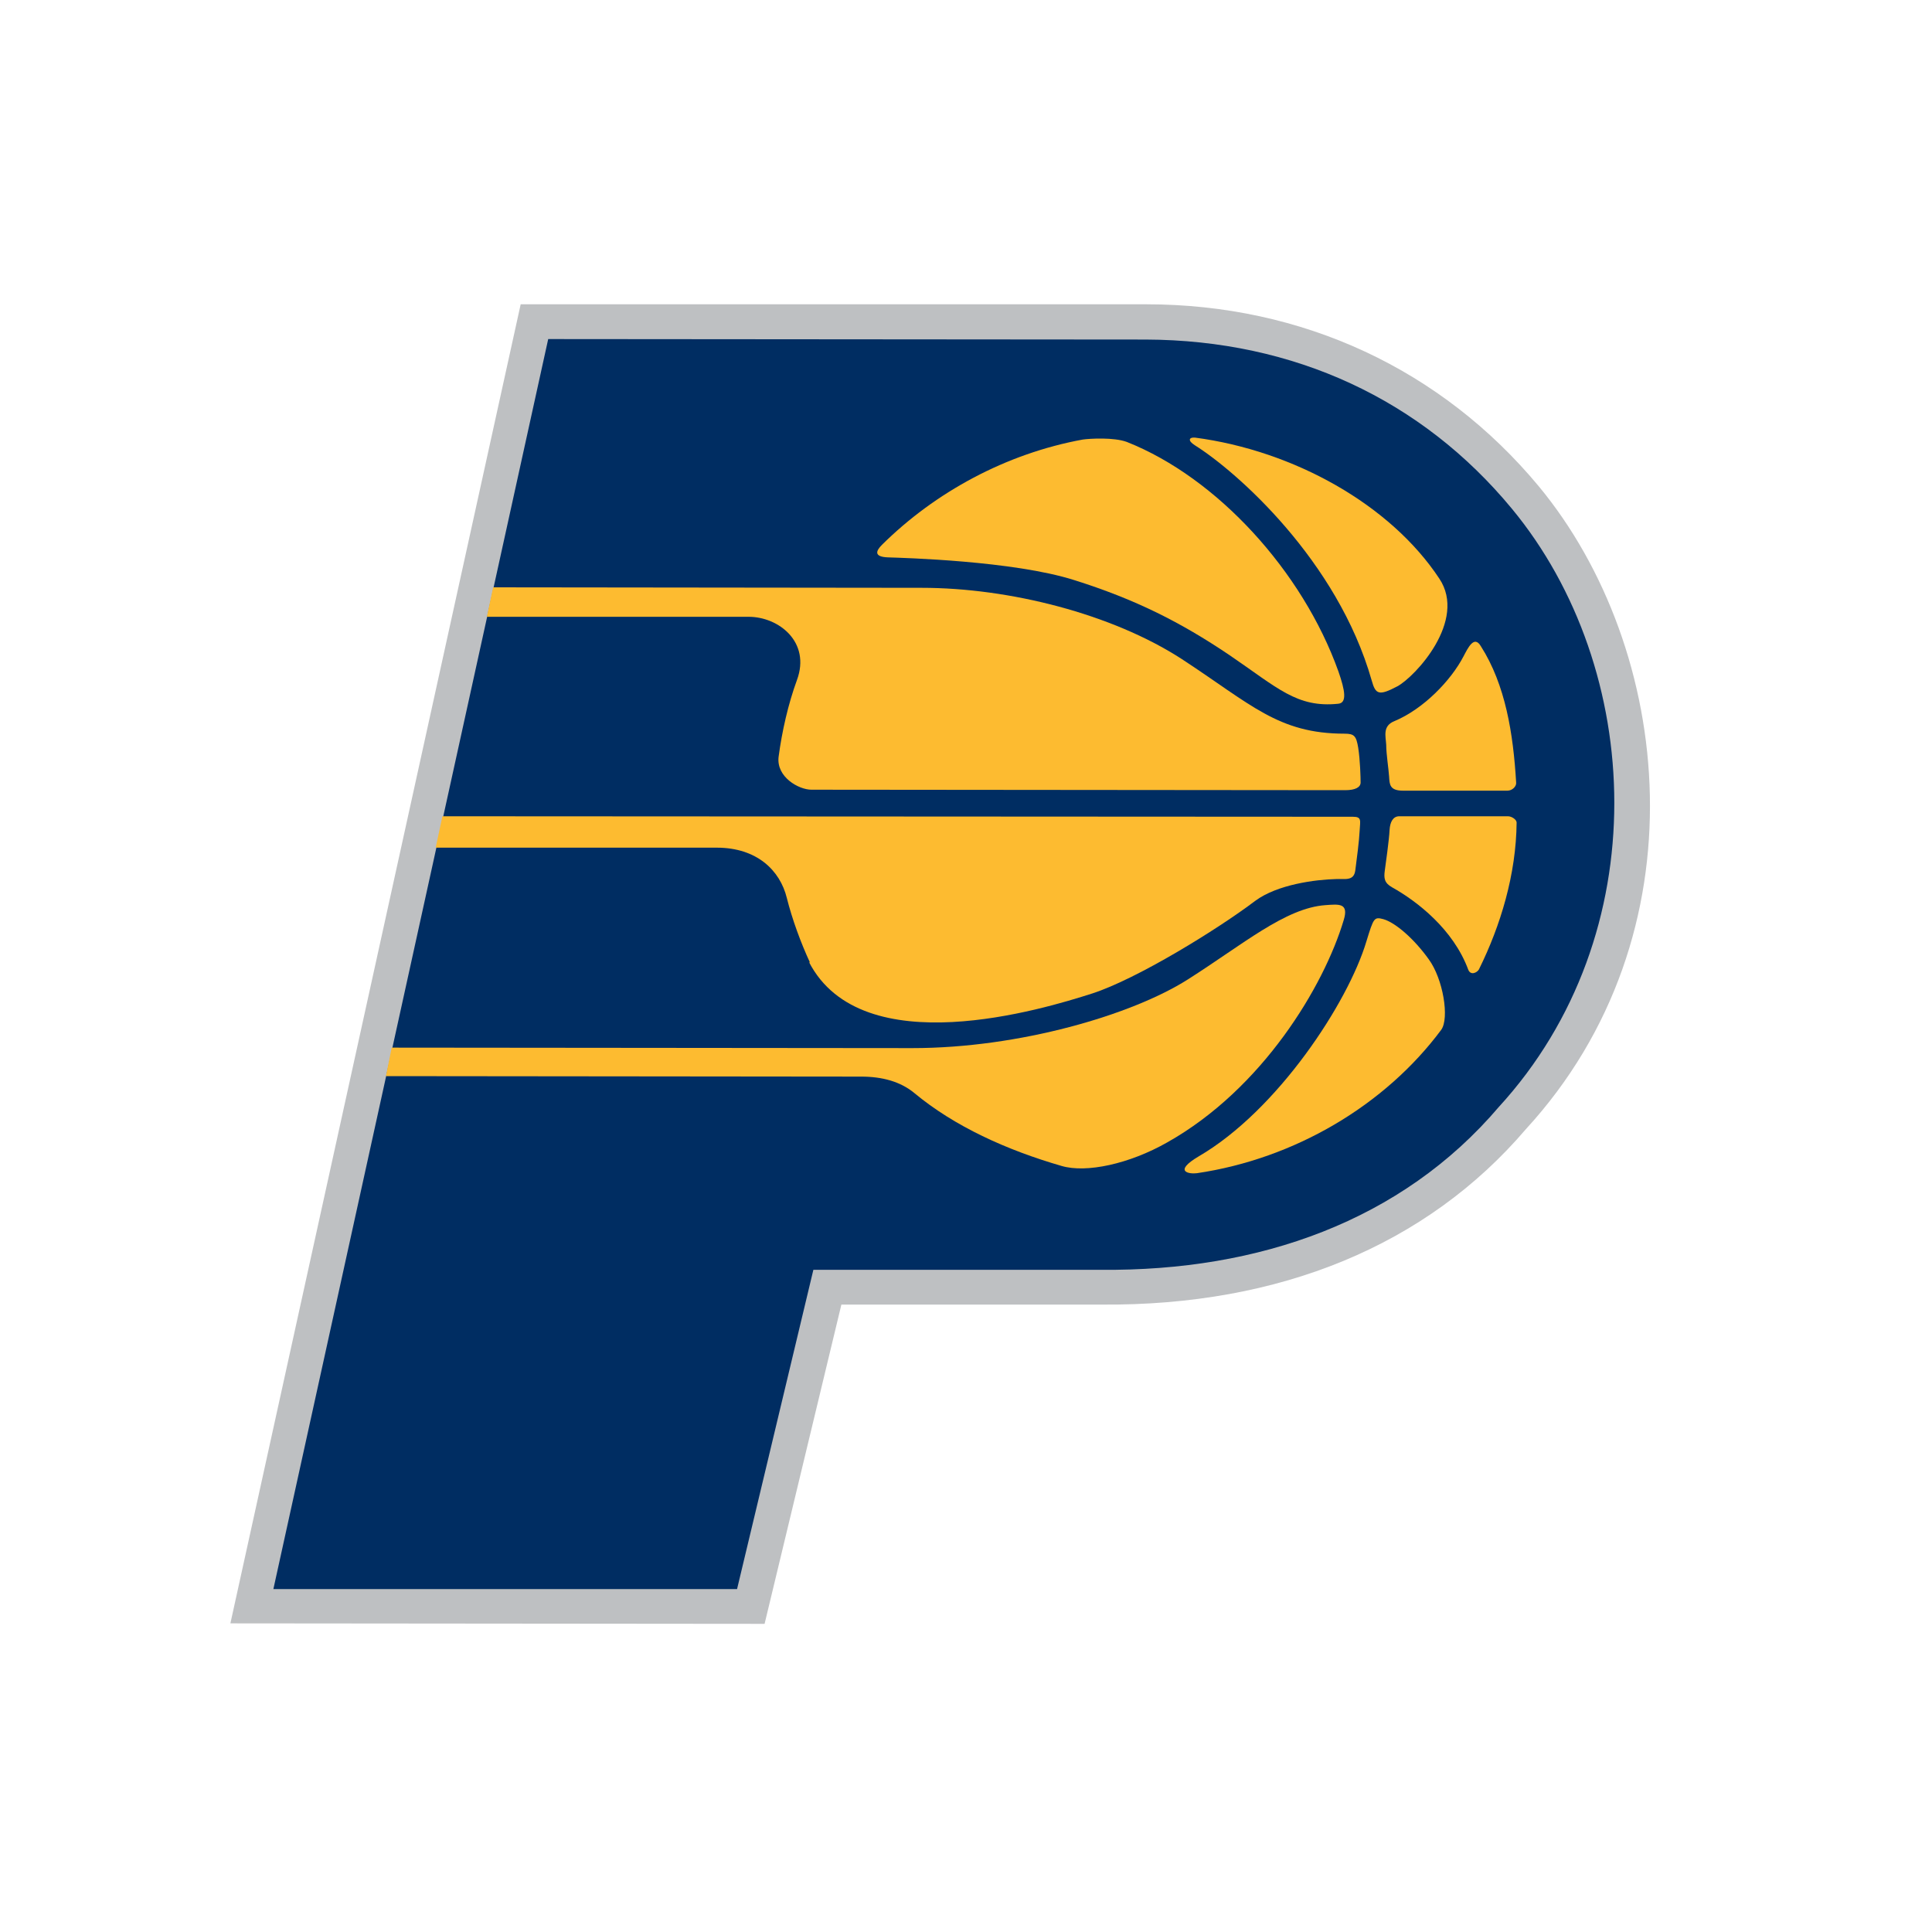 <svg xml:space="preserve" style="enable-background:new 0 0 400 400;" viewBox="0 0 400 400" y="0px" x="0px" xmlns:xlink="http://www.w3.org/1999/xlink" xmlns="http://www.w3.org/2000/svg" id="Layer_1" version="1.1">
<style type="text/css">
	.st0{fill:#BEC0C2;}
	.st1{fill:#002D62;}
	.st2{fill:#FDBB30;}
</style>
<g>
	<path d="M318.6,100.7c-20.1-24.2-48.9-37.7-81.3-37.7l-129.5,0L47.7,336.1l110.6,0.1l15.9-66.1c14.8,0,53.9,0,53.8,0
		c37,0.3,67.4-12.3,87.9-36.3C353,193.4,346.4,134.3,318.6,100.7z" class="st0"></path>
	<path d="M168.4,262.9L152.6,329l-96,0l56.9-258.8l123.7,0.1c30.8,0.1,57.2,12.5,75.8,35c27.4,33.1,30.1,88.1-2.7,123.9
		c-20.1,23.6-49.6,34-82.3,33.7L168.4,262.9z" class="st1"></path>
	<path d="M100.8,127.7l54.2,0c6.2,0,12.9,5.2,10,13.1c-1.8,4.9-3.1,10.6-3.8,15.9c-0.5,4.2,4.2,6.8,6.8,6.8l110.5,0.1
		c2.1,0,3.2-0.6,3.2-1.6c0-1-0.1-4.7-0.5-7.2c-0.4-2.4-0.8-2.9-2.8-2.9c-13.8,0-19.4-6.1-33.8-15.5c-14.4-9.3-35.6-14.7-53.8-14.7
		l-88.7-0.1L100.8,127.7z" class="st2"></path>
	<path d="M167.7,199.3c-1.9-4.1-3.7-9-4.8-13.4c-1.4-5.7-6.2-10.4-14.5-10.4l-58.2,0l1.4-6.5l188.5,0.1
		c1.9,0,1.5,0.8,1.4,2.9c-0.1,2.1-0.6,5.9-0.9,8.2c-0.3,2.3-2.2,1.7-4,1.8c-4.2,0.1-12.1,1.1-16.7,4.5c-7.8,5.9-24.5,16.2-33.8,19.2
		c-10,3.2-47.6,14.7-58.6-6.5" class="st2"></path>
	<path d="M79.9,222.8l98.4,0.1c4.3,0,8.1,1,11,3.4c8.3,6.9,19.1,11.8,30.5,15.1c5.1,1.5,14-0.4,21.9-4.9
		c19.7-11.1,32.4-32.3,36.5-46c1.1-3.6-1-3.3-3.8-3.1c-8.3,0.6-17,8.1-28.5,15.4c-11.5,7.3-34.8,14.2-57,14.2l-107.8-0.1L79.9,222.8
		z" class="st2"></path>
	<path d="M224.2,91c1.4-0.2,6.4-0.5,9.1,0.5c18.7,7.4,36.4,26.8,43.8,47.5c1.4,4,1.8,6.5,0,6.7
		c-8.6,0.9-12.6-3.3-22.6-10.1c-10.1-6.8-19.4-11.5-32.1-15.5c-12.6-4-35.5-4.6-38.5-4.7c-3-0.1-2.6-1.3-1.3-2.6
		C193.6,101.9,208.3,93.9,224.2,91z" class="st2"></path>
	<path d="M313.9,162c0.1,0.8-0.8,1.7-1.8,1.7c-0.1,0-21.6,0-21.6,0c-2.8,0-2.8-1.3-2.9-2.9c-0.1-1.6-0.6-4.7-0.6-6.6
		c-0.1-1.8-0.8-3.9,1.7-4.9c6-2.5,11.7-8.4,14.3-13.4c0.9-1.7,2.2-4.5,3.6-2.1C311.7,141.8,313.3,151.9,313.9,162z" class="st2"></path>
	<path d="M306.2,200.7c-0.4,0.7-1.7,1.3-2.2,0.1c-3.1-8.4-10.6-14.2-15.8-17.1c-1.6-0.9-1.7-1.9-1.5-3.4
		c0.2-1.5,0.9-6.4,1-8.5c0.1-1.6,0.7-2.8,2-2.8l22.5,0c0.8,0,1.8,0.7,1.8,1.3C313.9,181,310.7,191.6,306.2,200.7z" class="st2"></path>
	<path d="M247.8,242.9c-1.6,0.2-5-0.3,0.4-3.5c16.3-9.5,30.9-31.8,34.7-44.5c1.5-4.9,1.6-5.1,3.5-4.6
		c2.5,0.7,6.4,4.1,9.4,8.3c3,4.1,4.3,12.2,2.6,14.6C286.8,228.8,268.1,239.9,247.8,242.9z" class="st2"></path>
	<path d="M289.3,142.1c-3.8,2-4.5,1.7-5.3-1.2c-7.1-24.9-28-43.3-36.6-48.7c-1.6-1-1.2-1.7,0-1.6
		c20.5,2.7,40.5,13.9,50.6,29.2C303.8,128.5,293,140.1,289.3,142.1z" class="st2"></path>
</g>
</svg>
